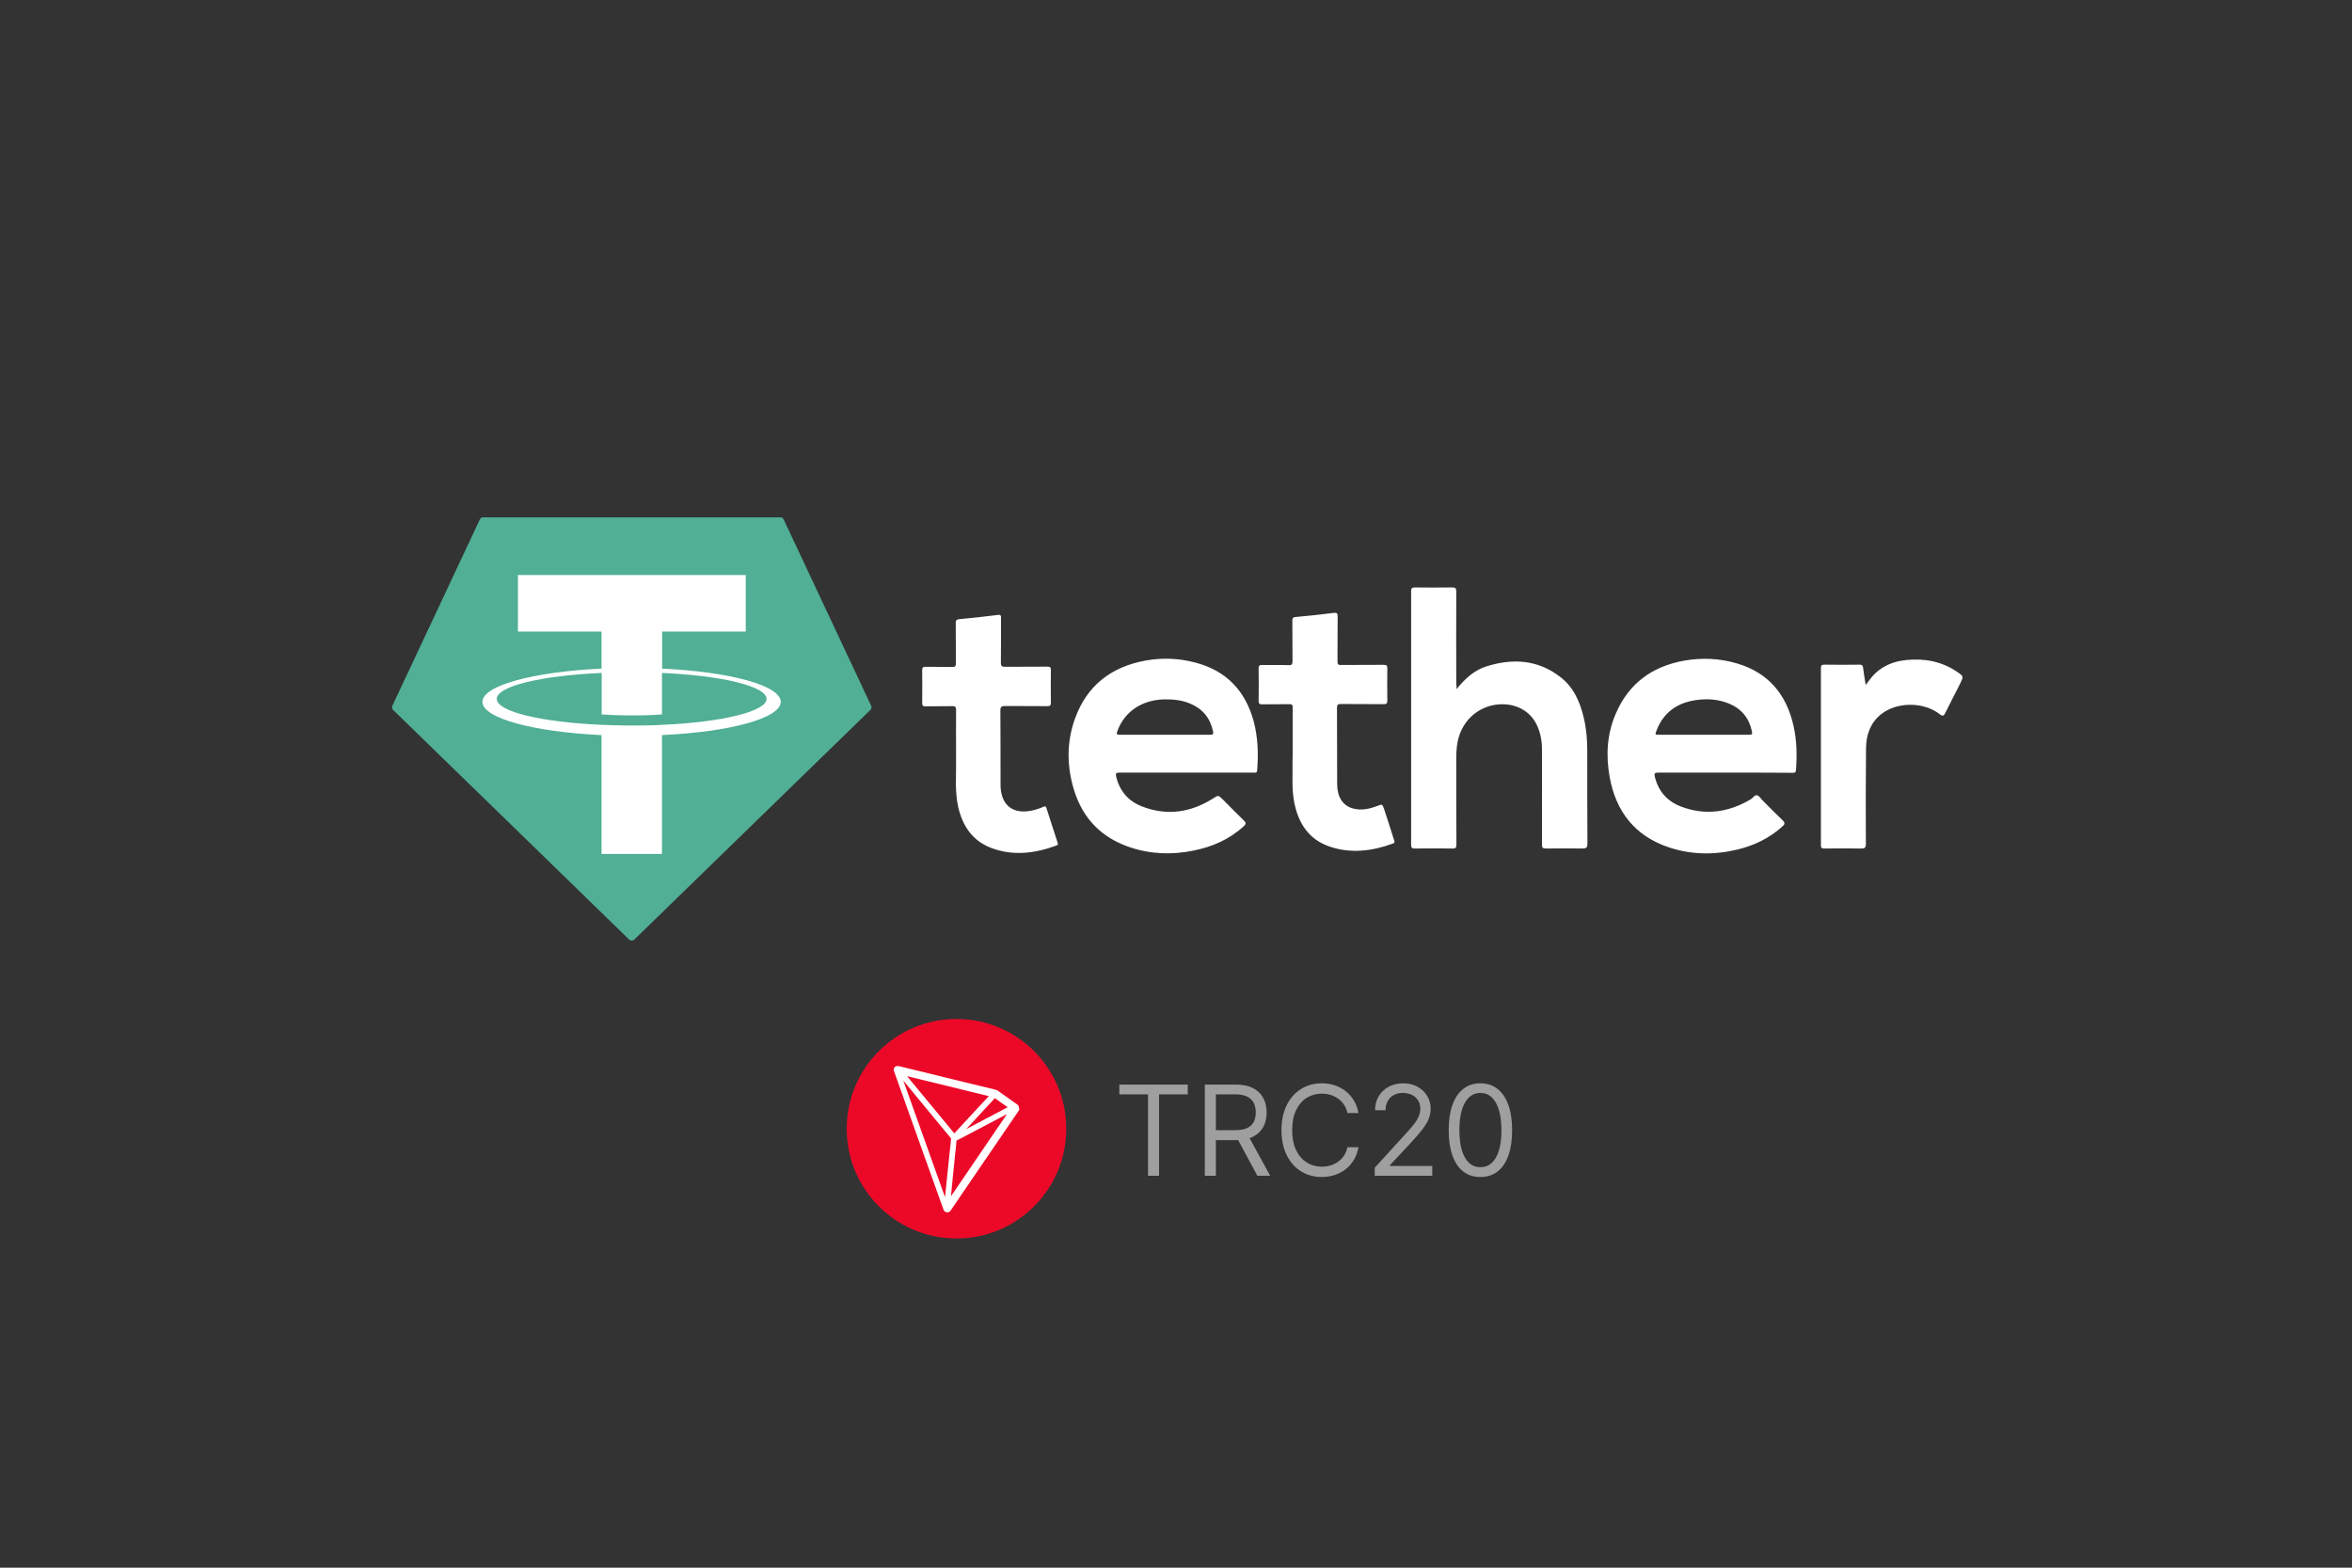 <svg width="150" height="100" viewBox="0 0 150 100" fill="none" xmlns="http://www.w3.org/2000/svg">
<rect x="0" y="0" width="150" height="100" fill="#333333" stroke="none"/>
<path fill-rule="evenodd" clip-rule="evenodd" d="M30.601 33.137L25.021 45.023C24.979 45.118 25 45.224 25.073 45.287L40.129 59.937C40.223 60.021 40.358 60.021 40.451 59.937L55.508 45.287C55.581 45.213 55.601 45.108 55.56 45.023L49.98 33.137C49.938 33.053 49.865 33 49.772 33H30.808C30.715 33 30.632 33.053 30.601 33.137Z" fill="#50AF95"/>
<path fill-rule="evenodd" clip-rule="evenodd" d="M42.228 46.236C42.124 46.247 41.563 46.279 40.316 46.279C39.329 46.279 38.623 46.247 38.373 46.236C34.539 46.068 31.681 45.393 31.681 44.581C31.681 43.768 34.539 43.093 38.373 42.925V45.572C38.623 45.593 39.34 45.635 40.327 45.635C41.511 45.635 42.114 45.582 42.218 45.572V42.925C46.042 43.093 48.889 43.779 48.889 44.581C48.889 45.382 46.042 46.068 42.228 46.236ZM42.228 42.65V40.288H47.559V36.681H33.032V40.288H38.363V42.65C34.03 42.851 30.767 43.726 30.767 44.77C30.767 45.815 34.03 46.69 38.363 46.89V54.473H42.218V46.89C46.54 46.69 49.793 45.815 49.793 44.77C49.793 43.726 46.551 42.851 42.228 42.65Z" fill="white"/>
<path d="M92.894 43.958C93.445 43.273 94.037 42.745 94.806 42.503C96.469 41.986 98.069 42.07 99.503 43.178C100.345 43.821 100.76 44.749 100.999 45.762C101.166 46.447 101.228 47.143 101.228 47.85C101.228 49.833 101.228 51.816 101.238 53.809C101.238 54.073 101.166 54.125 100.916 54.125C100.137 54.115 99.368 54.115 98.589 54.125C98.381 54.125 98.339 54.062 98.339 53.872C98.35 51.858 98.339 49.833 98.339 47.818C98.339 47.259 98.246 46.721 97.996 46.215C97.581 45.35 96.677 44.865 95.627 44.928C94.183 45.023 93.082 46.11 92.915 47.607C92.884 47.85 92.874 48.093 92.874 48.335C92.874 50.181 92.874 52.016 92.884 53.862C92.884 54.062 92.843 54.136 92.624 54.125C91.824 54.115 91.024 54.115 90.224 54.125C90.058 54.125 89.995 54.083 89.995 53.904V37.704C89.995 37.514 90.058 37.472 90.234 37.472C91.034 37.482 91.835 37.482 92.635 37.472C92.832 37.472 92.874 37.535 92.874 37.725C92.863 39.697 92.874 41.68 92.874 43.652C92.894 43.716 92.894 43.8 92.894 43.958ZM75.656 49.284H71.396C71.167 49.284 71.136 49.337 71.188 49.559C71.416 50.476 71.978 51.109 72.819 51.436C74.409 52.058 75.926 51.837 77.35 50.94C77.703 50.719 77.682 50.698 77.994 51.004C78.441 51.457 78.877 51.9 79.334 52.343C79.469 52.48 79.48 52.554 79.334 52.691C78.42 53.535 77.339 54.009 76.144 54.252C74.762 54.537 73.391 54.495 72.05 54.041C70.263 53.44 69.058 52.227 68.496 50.392C68.029 48.873 68.019 47.333 68.559 45.836C69.328 43.705 70.897 42.524 73.069 42.134C74.139 41.944 75.209 41.986 76.258 42.271C78.212 42.788 79.428 44.064 79.958 46.025C80.228 47.048 80.259 48.093 80.176 49.137C80.155 49.337 80.041 49.284 79.937 49.284H75.656ZM74.295 46.869H77.162C77.339 46.869 77.412 46.848 77.36 46.637C77.173 45.793 76.695 45.213 75.916 44.886C75.375 44.654 74.804 44.602 74.222 44.612C72.809 44.654 71.707 45.403 71.26 46.637C71.188 46.827 71.219 46.88 71.427 46.869H74.295ZM110.008 49.284H105.748C105.519 49.284 105.488 49.348 105.54 49.559C105.769 50.487 106.34 51.12 107.203 51.447C108.751 52.037 110.247 51.826 111.66 50.982C111.796 50.898 111.899 50.698 112.055 50.729C112.19 50.761 112.284 50.93 112.398 51.046C112.824 51.468 113.24 51.9 113.676 52.311C113.863 52.491 113.832 52.586 113.656 52.733C112.824 53.482 111.848 53.946 110.767 54.199C109.302 54.547 107.837 54.526 106.403 54.041C104.262 53.313 103.046 51.763 102.652 49.538C102.413 48.188 102.485 46.848 103.026 45.572C103.857 43.589 105.384 42.492 107.452 42.134C108.564 41.944 109.676 41.996 110.756 42.313C112.752 42.893 113.926 44.264 114.383 46.3C114.591 47.228 114.612 48.166 114.539 49.116C114.528 49.316 114.424 49.295 114.3 49.295C112.866 49.284 111.432 49.284 110.008 49.284ZM108.658 46.869H111.557C111.723 46.869 111.764 46.837 111.733 46.658C111.546 45.793 111.058 45.203 110.258 44.876C109.613 44.612 108.938 44.559 108.263 44.644C107.047 44.791 106.122 45.382 105.655 46.574C105.54 46.869 105.54 46.869 105.842 46.869H108.658ZM60.974 47.797C60.974 46.964 60.963 46.12 60.974 45.287C60.974 45.087 60.911 45.034 60.724 45.044C60.163 45.055 59.602 45.044 59.041 45.055C58.874 45.055 58.812 45.023 58.812 44.844C58.822 44.148 58.822 43.452 58.812 42.756C58.812 42.577 58.864 42.534 59.03 42.534C59.602 42.545 60.173 42.534 60.734 42.545C60.932 42.545 60.963 42.482 60.963 42.302C60.953 41.459 60.963 40.615 60.953 39.761C60.953 39.592 60.974 39.518 61.171 39.497C62.002 39.423 62.823 39.328 63.654 39.223C63.831 39.202 63.841 39.275 63.841 39.413C63.841 40.362 63.841 41.322 63.831 42.271C63.831 42.482 63.893 42.534 64.091 42.534C64.995 42.524 65.888 42.534 66.792 42.524C66.979 42.524 67.031 42.577 67.021 42.766C67.011 43.452 67.011 44.138 67.021 44.823C67.021 45.002 66.969 45.044 66.803 45.044C65.899 45.034 65.005 45.044 64.101 45.034C63.873 45.034 63.8 45.076 63.8 45.329C63.81 46.901 63.81 48.472 63.81 50.054C63.81 51.341 64.579 51.974 65.826 51.7C66.065 51.647 66.304 51.573 66.533 51.468C66.647 51.415 66.699 51.415 66.74 51.552C66.969 52.28 67.208 53.018 67.447 53.746C67.478 53.841 67.489 53.893 67.374 53.935C65.992 54.442 64.579 54.621 63.176 54.073C61.992 53.609 61.368 52.649 61.098 51.425C61.005 50.982 60.974 50.529 60.963 50.075C60.974 49.327 60.974 48.567 60.974 47.797ZM82.441 47.776V45.139C82.441 44.971 82.4 44.907 82.223 44.918C81.641 44.928 81.07 44.918 80.488 44.928C80.332 44.928 80.269 44.886 80.269 44.718C80.28 44.022 80.28 43.325 80.269 42.629C80.269 42.471 80.311 42.418 80.477 42.418C81.049 42.429 81.62 42.408 82.181 42.429C82.4 42.44 82.431 42.355 82.431 42.155C82.42 41.3 82.431 40.446 82.42 39.592C82.42 39.465 82.431 39.381 82.597 39.36C83.418 39.286 84.239 39.202 85.06 39.096C85.257 39.075 85.309 39.117 85.309 39.318C85.299 40.277 85.309 41.227 85.299 42.186C85.299 42.376 85.351 42.429 85.527 42.418C86.431 42.408 87.346 42.418 88.25 42.408C88.437 42.408 88.478 42.461 88.478 42.65C88.468 43.325 88.468 44.011 88.478 44.686C88.478 44.876 88.426 44.918 88.239 44.918C87.335 44.907 86.421 44.918 85.517 44.907C85.319 44.907 85.267 44.96 85.267 45.16C85.278 46.774 85.267 48.388 85.278 50.012C85.278 50.824 85.631 51.383 86.255 51.562C86.805 51.721 87.335 51.605 87.855 51.404C88.156 51.288 88.156 51.288 88.27 51.605C88.489 52.259 88.697 52.923 88.904 53.577C88.936 53.672 88.977 53.756 88.832 53.809C87.501 54.294 86.151 54.463 84.79 53.999C83.46 53.545 82.794 52.501 82.535 51.151C82.368 50.276 82.451 49.4 82.431 48.525C82.441 48.282 82.441 48.029 82.441 47.776ZM118.986 43.694C119.194 43.42 119.371 43.167 119.589 42.956C120.15 42.429 120.825 42.176 121.573 42.102C122.737 41.986 123.839 42.186 124.826 42.861C125.241 43.146 125.231 43.146 125.013 43.6C124.701 44.222 124.369 44.844 124.067 45.466C123.974 45.656 123.911 45.719 123.714 45.561C122.675 44.749 120.96 44.76 119.952 45.572C119.277 46.12 119.017 46.88 119.007 47.723C118.986 49.759 118.986 51.794 118.996 53.83C118.996 54.083 118.924 54.125 118.695 54.125C117.916 54.115 117.126 54.115 116.347 54.125C116.17 54.125 116.129 54.073 116.129 53.904V42.629C116.129 42.44 116.181 42.397 116.368 42.397C117.105 42.408 117.854 42.408 118.591 42.397C118.747 42.397 118.799 42.44 118.82 42.598C118.861 42.946 118.924 43.304 118.986 43.694Z" fill="white"/>
<path d="M71.386 69.807V69.182H75.75V69.807H73.921V75H73.216V69.807H71.386ZM76.837 75V69.182H78.803C79.258 69.182 79.631 69.26 79.923 69.415C80.214 69.568 80.43 69.779 80.57 70.048C80.71 70.317 80.781 70.623 80.781 70.966C80.781 71.309 80.71 71.613 80.57 71.878C80.43 72.143 80.215 72.351 79.925 72.503C79.636 72.653 79.265 72.727 78.815 72.727H77.224V72.091H78.792C79.103 72.091 79.353 72.046 79.542 71.954C79.733 71.864 79.871 71.735 79.957 71.568C80.044 71.4 80.087 71.199 80.087 70.966C80.087 70.733 80.044 70.529 79.957 70.355C79.87 70.181 79.73 70.046 79.539 69.952C79.348 69.855 79.095 69.807 78.781 69.807H77.542V75H76.837ZM79.576 72.386L81.008 75H80.19L78.781 72.386H79.576ZM86.636 71H85.932C85.89 70.797 85.817 70.619 85.713 70.466C85.611 70.312 85.486 70.184 85.338 70.079C85.192 69.974 85.03 69.894 84.852 69.841C84.674 69.788 84.489 69.761 84.296 69.761C83.943 69.761 83.624 69.85 83.338 70.028C83.054 70.206 82.828 70.469 82.659 70.815C82.492 71.162 82.409 71.587 82.409 72.091C82.409 72.595 82.492 73.02 82.659 73.367C82.828 73.713 83.054 73.975 83.338 74.153C83.624 74.331 83.943 74.421 84.296 74.421C84.489 74.421 84.674 74.394 84.852 74.341C85.03 74.288 85.192 74.209 85.338 74.105C85.486 73.999 85.611 73.869 85.713 73.716C85.817 73.561 85.89 73.383 85.932 73.182H86.636C86.583 73.479 86.487 73.745 86.347 73.98C86.206 74.215 86.032 74.415 85.824 74.579C85.615 74.742 85.382 74.867 85.122 74.952C84.865 75.037 84.589 75.079 84.296 75.079C83.799 75.079 83.358 74.958 82.972 74.716C82.585 74.474 82.281 74.129 82.06 73.682C81.838 73.235 81.727 72.704 81.727 72.091C81.727 71.477 81.838 70.947 82.06 70.5C82.281 70.053 82.585 69.708 82.972 69.466C83.358 69.224 83.799 69.102 84.296 69.102C84.589 69.102 84.865 69.145 85.122 69.23C85.382 69.315 85.615 69.44 85.824 69.605C86.032 69.768 86.206 69.967 86.347 70.202C86.487 70.435 86.583 70.701 86.636 71ZM87.673 75V74.489L89.593 72.386C89.818 72.14 90.004 71.926 90.15 71.744C90.296 71.561 90.404 71.388 90.474 71.227C90.546 71.064 90.582 70.894 90.582 70.716C90.582 70.511 90.532 70.334 90.434 70.185C90.337 70.035 90.205 69.919 90.036 69.838C89.868 69.757 89.678 69.716 89.468 69.716C89.245 69.716 89.049 69.762 88.883 69.855C88.718 69.946 88.59 70.074 88.499 70.239C88.41 70.403 88.366 70.597 88.366 70.818H87.695C87.695 70.477 87.774 70.178 87.931 69.921C88.088 69.663 88.302 69.462 88.573 69.318C88.846 69.174 89.152 69.102 89.491 69.102C89.832 69.102 90.134 69.174 90.397 69.318C90.66 69.462 90.867 69.656 91.016 69.901C91.166 70.145 91.241 70.417 91.241 70.716C91.241 70.93 91.202 71.139 91.124 71.344C91.049 71.546 90.916 71.773 90.727 72.023C90.539 72.271 90.279 72.574 89.945 72.932L88.638 74.329V74.375H91.343V75H87.673ZM94.414 75.079C93.986 75.079 93.621 74.963 93.32 74.73C93.019 74.495 92.789 74.155 92.63 73.71C92.471 73.263 92.391 72.724 92.391 72.091C92.391 71.462 92.471 70.925 92.63 70.48C92.791 70.033 93.022 69.692 93.323 69.457C93.626 69.221 93.99 69.102 94.414 69.102C94.838 69.102 95.201 69.221 95.502 69.457C95.805 69.692 96.036 70.033 96.195 70.48C96.356 70.925 96.437 71.462 96.437 72.091C96.437 72.724 96.357 73.263 96.198 73.71C96.039 74.155 95.809 74.495 95.508 74.73C95.207 74.963 94.842 75.079 94.414 75.079ZM94.414 74.454C94.838 74.454 95.168 74.25 95.403 73.841C95.638 73.432 95.755 72.849 95.755 72.091C95.755 71.587 95.701 71.158 95.593 70.804C95.487 70.45 95.334 70.18 95.133 69.994C94.934 69.809 94.694 69.716 94.414 69.716C93.994 69.716 93.665 69.923 93.428 70.338C93.192 70.751 93.073 71.335 93.073 72.091C93.073 72.595 93.126 73.023 93.232 73.375C93.338 73.727 93.491 73.995 93.69 74.179C93.89 74.363 94.132 74.454 94.414 74.454Z" fill="#9F9F9F"/>
<circle cx="61" cy="72" r="7" fill="#EC0928"/>
<path d="M64.873 70.451C64.5 70.189 64.098 69.906 63.703 69.624C63.696 69.617 63.689 69.609 63.675 69.602C63.633 69.567 63.583 69.532 63.52 69.517H63.513C62.463 69.263 61.391 69.001 60.355 68.746C59.418 68.52 58.48 68.287 57.543 68.06C57.522 68.053 57.493 68.046 57.472 68.039C57.388 68.018 57.289 67.99 57.183 68.004C57.155 68.011 57.127 68.018 57.106 68.032L57.078 68.053C57.035 68.096 57.014 68.145 57.007 68.174L57 68.188V68.287L57.007 68.301C57.599 69.977 58.212 71.675 58.797 73.316C59.248 74.582 59.721 75.89 60.179 77.178C60.207 77.263 60.285 77.319 60.39 77.333H60.411C60.503 77.333 60.588 77.291 60.63 77.213L62.35 74.688C62.773 74.073 63.188 73.457 63.611 72.842C63.781 72.587 63.957 72.34 64.126 72.085C64.408 71.668 64.697 71.243 64.986 70.826L65 70.805V70.776C64.993 70.692 65 70.529 64.873 70.451ZM62.857 71.371C62.456 71.583 62.04 71.802 61.624 72.021C61.863 71.76 62.11 71.498 62.35 71.236C62.653 70.911 62.97 70.571 63.273 70.239L63.28 70.232C63.308 70.197 63.337 70.161 63.372 70.126C63.393 70.105 63.421 70.076 63.442 70.048C63.604 70.161 63.767 70.274 63.922 70.388C64.034 70.465 64.147 70.55 64.267 70.628C63.795 70.876 63.315 71.123 62.857 71.371ZM61.814 71.264C61.504 71.604 61.18 71.951 60.863 72.297C60.242 71.54 59.608 70.769 58.995 70.034C58.72 69.694 58.438 69.355 58.156 69.022C58.093 68.952 58.029 68.874 57.973 68.796C57.93 68.746 57.895 68.697 57.853 68.647C58.107 68.711 58.36 68.775 58.607 68.831C58.826 68.881 59.058 68.938 59.277 68.994C60.538 69.305 61.8 69.609 63.062 69.921C62.646 70.366 62.223 70.819 61.814 71.264ZM60.722 75.53C60.743 75.303 60.771 75.063 60.792 74.829C60.813 74.645 60.834 74.454 60.849 74.271C60.877 73.981 60.912 73.677 60.94 73.379L60.947 73.33C60.968 73.139 60.989 72.948 61.004 72.75C61.025 72.736 61.053 72.722 61.081 72.715C61.116 72.7 61.145 72.686 61.18 72.665C61.68 72.403 62.181 72.135 62.688 71.873C63.188 71.611 63.703 71.342 64.218 71.067C63.752 71.746 63.287 72.432 62.836 73.097C62.449 73.669 62.047 74.257 61.652 74.837C61.497 75.07 61.335 75.303 61.18 75.53C61.004 75.784 60.827 76.046 60.651 76.301C60.672 76.053 60.693 75.784 60.722 75.53ZM57.691 69.157C57.663 69.079 57.634 68.994 57.606 68.923C58.191 69.638 58.783 70.352 59.361 71.052C59.657 71.413 59.953 71.774 60.256 72.135C60.313 72.205 60.376 72.276 60.433 72.347C60.503 72.439 60.581 72.531 60.658 72.623C60.63 72.849 60.609 73.075 60.588 73.294C60.574 73.45 60.559 73.599 60.538 73.754C60.531 73.853 60.517 73.952 60.51 74.044C60.496 74.179 60.461 74.483 60.461 74.483V74.497C60.419 74.936 60.376 75.388 60.327 75.82C60.306 75.996 60.292 76.18 60.27 76.364C60.256 76.329 60.249 76.301 60.235 76.265C60.2 76.18 60.172 76.088 60.137 75.996L59.904 75.346C59.171 73.28 58.431 71.222 57.691 69.157Z" fill="white"/>
</svg>
